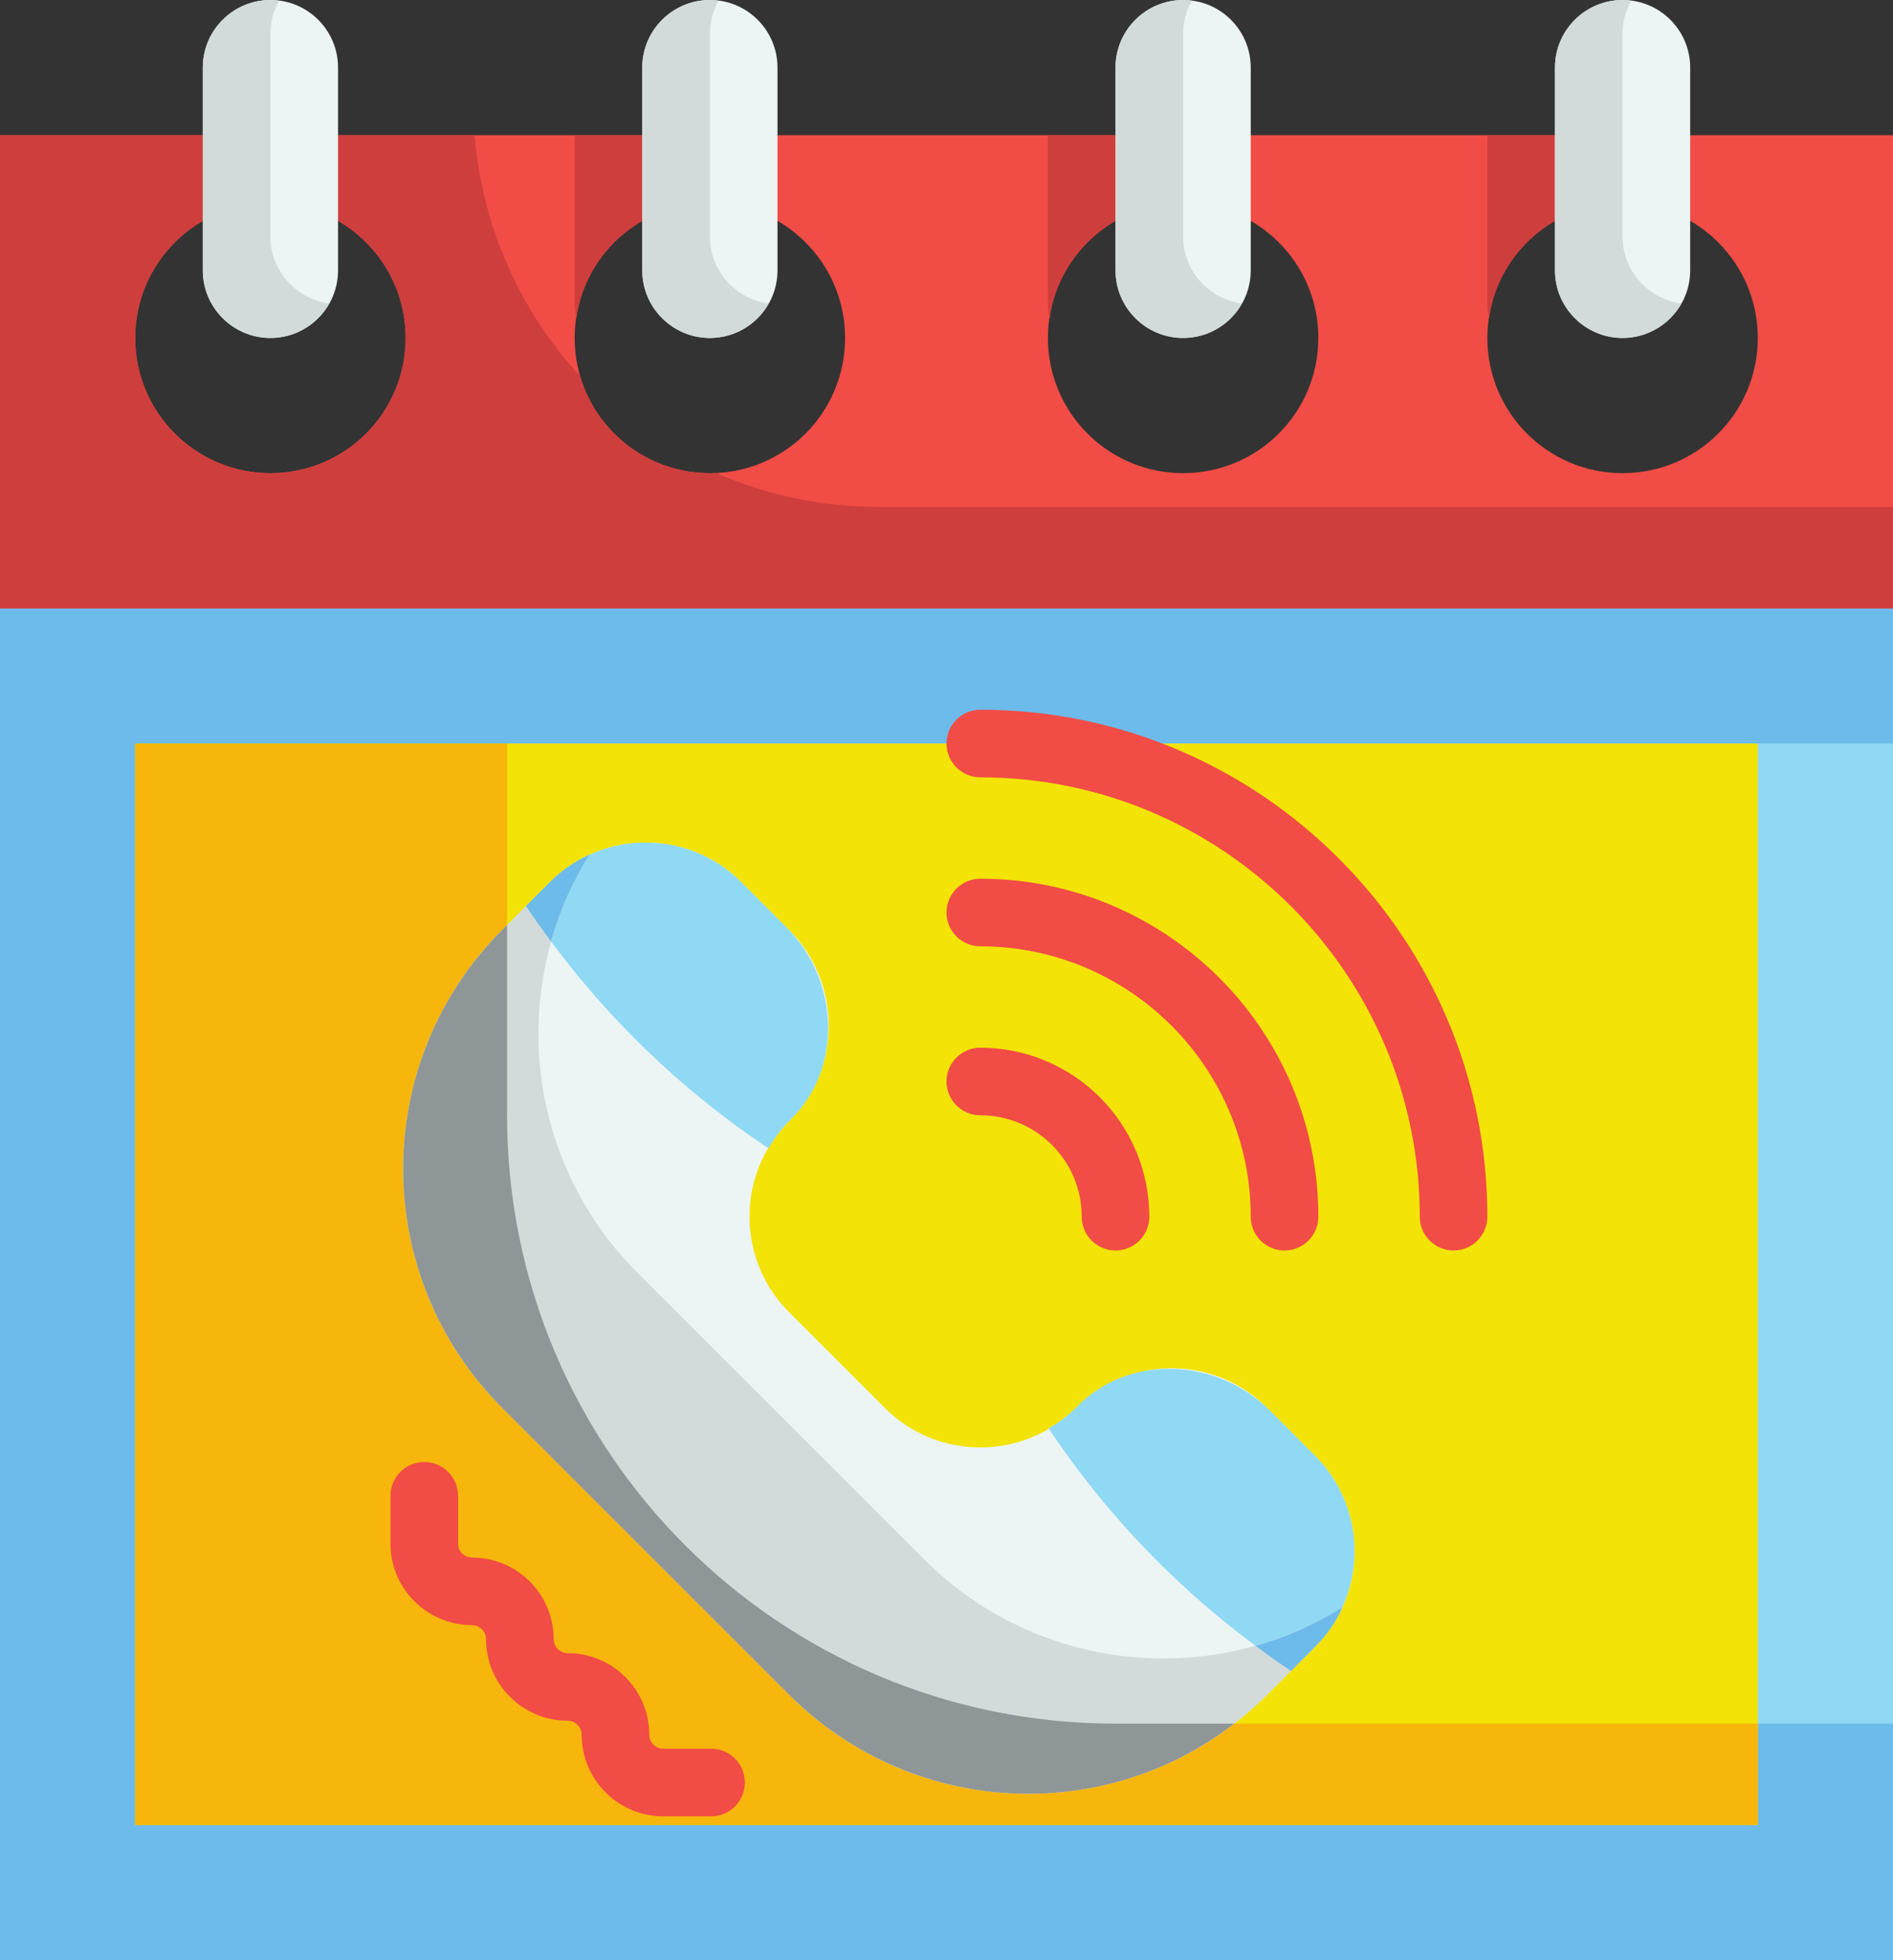 <?xml version="1.0" encoding="UTF-8"?><svg xmlns="http://www.w3.org/2000/svg" xmlns:xlink="http://www.w3.org/1999/xlink" height="58.0" preserveAspectRatio="xMidYMid meet" version="1.0" viewBox="4.0 3.0 56.0 58.0" width="56.0" zoomAndPan="magnify"><rect x="4.0" y="3.0" width="56.0" height="58.0" fill="#333333" stroke="none"/><g><g id="change1_1"><path d="M 60 61 L 4 61 L 4 21 L 60 21 L 60 61" fill="#90d9f5"/></g><g id="change2_1"><path d="M 17 25 L 17 36 C 17 45.941 25.059 54 35 54 L 60 54 L 60 61 L 4 61 L 4 21 L 60 21 L 60 25 L 17 25" fill="#6dbbea"/></g><g id="change3_1"><path d="M 52 17 C 49.789 17 48 15.211 48 13 C 48 10.789 49.789 9 52 9 C 54.211 9 56 10.789 56 13 C 56 15.211 54.211 17 52 17 Z M 39 17 C 36.789 17 35 15.211 35 13 C 35 10.789 36.789 9 39 9 C 41.211 9 43 10.789 43 13 C 43 15.211 41.211 17 39 17 Z M 25 17 C 22.789 17 21 15.211 21 13 C 21 10.789 22.789 9 25 9 C 27.211 9 29 10.789 29 13 C 29 15.211 27.211 17 25 17 Z M 12 17 C 9.793 17 8 15.211 8 13 C 8 10.789 9.793 9 12 9 C 14.211 9 16 10.789 16 13 C 16 15.211 14.211 17 12 17 Z M 4 7 L 4 21 L 60 21 L 60 7 L 4 7" fill="#f14c46"/></g><g id="change4_1"><path d="M 25 7 L 25 9 C 22.988 9 21.32 10.48 21.051 12.418 C 21.02 12.289 21 12.141 21 12 L 21 7 L 25 7" fill="#ce3e3d"/></g><g id="change4_2"><path d="M 39 7 L 39 9 C 36.988 9 35.32 10.48 35.051 12.418 C 35.02 12.289 35 12.141 35 12 L 35 7 L 39 7" fill="#ce3e3d"/></g><g id="change4_3"><path d="M 52 7 L 52 9 C 49.988 9 48.32 10.48 48.051 12.418 C 48.02 12.289 48 12.141 48 12 L 48 7 L 52 7" fill="#ce3e3d"/></g><g id="change4_4"><path d="M 12 17 C 9.789 17 8 15.211 8 13 C 8 10.789 9.789 9 12 9 C 14.211 9 16 10.789 16 13 C 16 15.211 14.211 17 12 17 Z M 30 18 C 28.281 18 26.648 17.641 25.168 16.988 C 25.109 17 25.059 17 25 17 C 23.18 17 21.648 15.789 21.16 14.129 C 19.41 12.23 18.27 9.75 18.039 7 L 4 7 L 4 21 L 60 21 L 60 18 L 30 18" fill="#ce3e3d"/></g><g id="change5_1"><path d="M 12 13 C 10.895 13 10 12.105 10 11 L 10 5 C 10 3.895 10.895 3 12 3 C 13.105 3 14 3.895 14 5 L 14 11 C 14 12.105 13.105 13 12 13" fill="#ecf5f4"/></g><g id="change5_2"><path d="M 25 13 C 23.895 13 23 12.105 23 11 L 23 5 C 23 3.895 23.895 3 25 3 C 26.105 3 27 3.895 27 5 L 27 11 C 27 12.105 26.105 13 25 13" fill="#ecf5f4"/></g><g id="change5_3"><path d="M 39 13 C 37.895 13 37 12.105 37 11 L 37 5 C 37 3.895 37.895 3 39 3 C 40.105 3 41 3.895 41 5 L 41 11 C 41 12.105 40.105 13 39 13" fill="#ecf5f4"/></g><g id="change5_4"><path d="M 52 13 C 50.895 13 50 12.105 50 11 L 50 5 C 50 3.895 50.895 3 52 3 C 53.105 3 54 3.895 54 5 L 54 11 C 54 12.105 53.105 13 52 13" fill="#ecf5f4"/></g><g id="change6_1"><path d="M 13.738 11.98 C 13.398 12.59 12.738 13 12 13 C 10.898 13 10 12.098 10 11 L 10 5 C 10 3.902 10.898 3 12 3 C 12.09 3 12.18 3.012 12.262 3.02 C 12.09 3.309 12 3.641 12 4 L 12 10 C 12 11.012 12.762 11.848 13.738 11.98" fill="#d2dbda"/></g><g id="change6_2"><path d="M 26.738 11.98 C 26.398 12.59 25.738 13 25 13 C 23.898 13 23 12.098 23 11 L 23 5 C 23 3.902 23.898 3 25 3 C 25.09 3 25.18 3.012 25.262 3.02 C 25.09 3.309 25 3.641 25 4 L 25 10 C 25 11.012 25.762 11.848 26.738 11.98" fill="#d2dbda"/></g><g id="change6_3"><path d="M 40.738 11.98 C 40.398 12.59 39.738 13 39 13 C 37.898 13 37 12.098 37 11 L 37 5 C 37 3.902 37.898 3 39 3 C 39.09 3 39.18 3.012 39.262 3.02 C 39.09 3.309 39 3.641 39 4 L 39 10 C 39 11.012 39.762 11.848 40.738 11.98" fill="#d2dbda"/></g><g id="change6_4"><path d="M 53.738 11.98 C 53.398 12.59 52.738 13 52 13 C 50.898 13 50 12.098 50 11 L 50 5 C 50 3.902 50.898 3 52 3 C 52.09 3 52.18 3.012 52.262 3.02 C 52.09 3.309 52 3.641 52 4 L 52 10 C 52 11.012 52.762 11.848 53.738 11.98" fill="#d2dbda"/></g><g id="change7_1"><path d="M 56 57 L 8 57 L 8 25 L 56 25 L 56 57" fill="#f3e306"/></g><g id="change8_1"><path d="M 56 54 L 56 57 L 8 57 L 8 25 L 19 25 L 19 36 C 19 45.941 27.059 54 37 54 L 56 54" fill="#f7b60b"/></g><g id="change5_5"><path d="M 27.344 30.516 L 25.93 29.102 C 24.367 27.539 21.836 27.539 20.273 29.102 L 18.859 30.516 C 14.953 34.418 14.953 40.754 18.859 44.656 L 27.344 53.145 C 31.25 57.047 37.582 57.047 41.484 53.145 L 42.898 51.727 C 44.461 50.164 44.461 47.633 42.898 46.07 L 41.484 44.656 C 39.922 43.094 37.391 43.094 35.828 44.656 C 34.266 46.219 31.734 46.219 30.172 44.656 L 27.344 41.828 C 25.781 40.266 25.781 37.734 27.344 36.172 C 28.906 34.609 28.906 32.078 27.344 30.516" fill="#ecf5f4"/></g><g id="change1_2"><path d="M 27.375 36.141 C 28.961 34.598 28.82 31.992 27.254 30.426 L 25.93 29.102 C 24.367 27.539 21.836 27.539 20.273 29.102 L 19.566 29.809 C 21.434 32.609 23.828 35.02 26.621 36.902 L 26.734 36.977 C 26.91 36.68 27.113 36.395 27.375 36.141" fill="#90d9f5"/></g><g id="change1_3"><path d="M 42.898 51.727 C 44.461 50.164 44.461 47.633 42.898 46.07 L 41.574 44.742 C 40.008 43.18 37.402 43.039 35.859 44.625 C 35.605 44.887 35.32 45.09 35.023 45.266 L 35.098 45.379 C 36.98 48.172 39.391 50.566 42.191 52.434 L 42.898 51.727" fill="#90d9f5"/></g><g id="change6_5"><path d="M 43.711 50.559 C 43.52 50.988 43.25 51.379 42.898 51.73 L 41.488 53.141 C 37.582 57.051 31.25 57.051 27.34 53.141 L 18.859 44.66 C 14.949 40.75 14.949 34.418 18.859 30.512 L 20.27 29.098 C 20.621 28.75 21.012 28.48 21.441 28.289 C 19.031 32.152 19.5 37.301 22.859 40.66 L 31.34 49.141 C 34.699 52.5 39.852 52.969 43.711 50.559" fill="#d2dbda"/></g><g id="change2_2"><path d="M 21.441 28.289 C 20.93 29.098 20.551 29.961 20.301 30.859 C 20.051 30.52 19.801 30.168 19.559 29.809 L 20.27 29.098 C 20.621 28.75 21.012 28.48 21.441 28.289" fill="#6dbbea"/></g><g id="change2_3"><path d="M 43.711 50.559 C 43.52 50.988 43.25 51.379 42.898 51.73 L 42.191 52.441 C 41.832 52.199 41.48 51.949 41.141 51.699 C 42.039 51.449 42.898 51.07 43.711 50.559" fill="#6dbbea"/></g><g id="change9_1"><path d="M 40.512 54 C 36.59 57.031 30.941 56.738 27.34 53.141 L 18.859 44.66 C 14.949 40.75 14.949 34.418 18.859 30.512 L 19 30.371 L 19 36 C 19 45.941 27.059 54 37 54 L 40.512 54" fill="#8f9697"/></g><g id="change3_2"><path d="M 37 40 C 36.449 40 36 39.551 36 39 C 36 37.344 34.656 36 33 36 C 32.449 36 32 35.551 32 35 C 32 34.449 32.449 34 33 34 C 35.758 34 38 36.242 38 39 C 38 39.551 37.551 40 37 40" fill="#f14c46"/></g><g id="change3_3"><path d="M 42 40 C 41.449 40 41 39.551 41 39 C 41 34.59 37.41 31 33 31 C 32.449 31 32 30.551 32 30 C 32 29.449 32.449 29 33 29 C 38.516 29 43 33.484 43 39 C 43 39.551 42.551 40 42 40" fill="#f14c46"/></g><g id="change3_4"><path d="M 47 40 C 46.449 40 46 39.551 46 39 C 46 31.832 40.168 26 33 26 C 32.449 26 32 25.551 32 25 C 32 24.449 32.449 24 33 24 C 41.27 24 48 30.727 48 39 C 48 39.551 47.551 40 47 40" fill="#f14c46"/></g><g id="change3_5"><path d="M 25.035 56.742 L 23.621 56.742 C 22.289 56.742 21.207 55.66 21.207 54.328 C 21.207 54.102 21.023 53.914 20.793 53.914 C 19.461 53.914 18.379 52.832 18.379 51.5 C 18.379 51.273 18.191 51.086 17.965 51.086 C 16.633 51.086 15.551 50.004 15.551 48.672 L 15.551 47.258 C 15.551 46.707 15.996 46.258 16.551 46.258 C 17.102 46.258 17.551 46.707 17.551 47.258 L 17.551 48.672 C 17.551 48.902 17.734 49.086 17.965 49.086 C 19.297 49.086 20.379 50.168 20.379 51.5 C 20.379 51.727 20.566 51.914 20.793 51.914 C 22.125 51.914 23.207 52.996 23.207 54.328 C 23.207 54.555 23.395 54.742 23.621 54.742 L 25.035 54.742 C 25.59 54.742 26.035 55.188 26.035 55.742 C 26.035 56.293 25.59 56.742 25.035 56.742" fill="#f14c46"/></g></g></svg>
